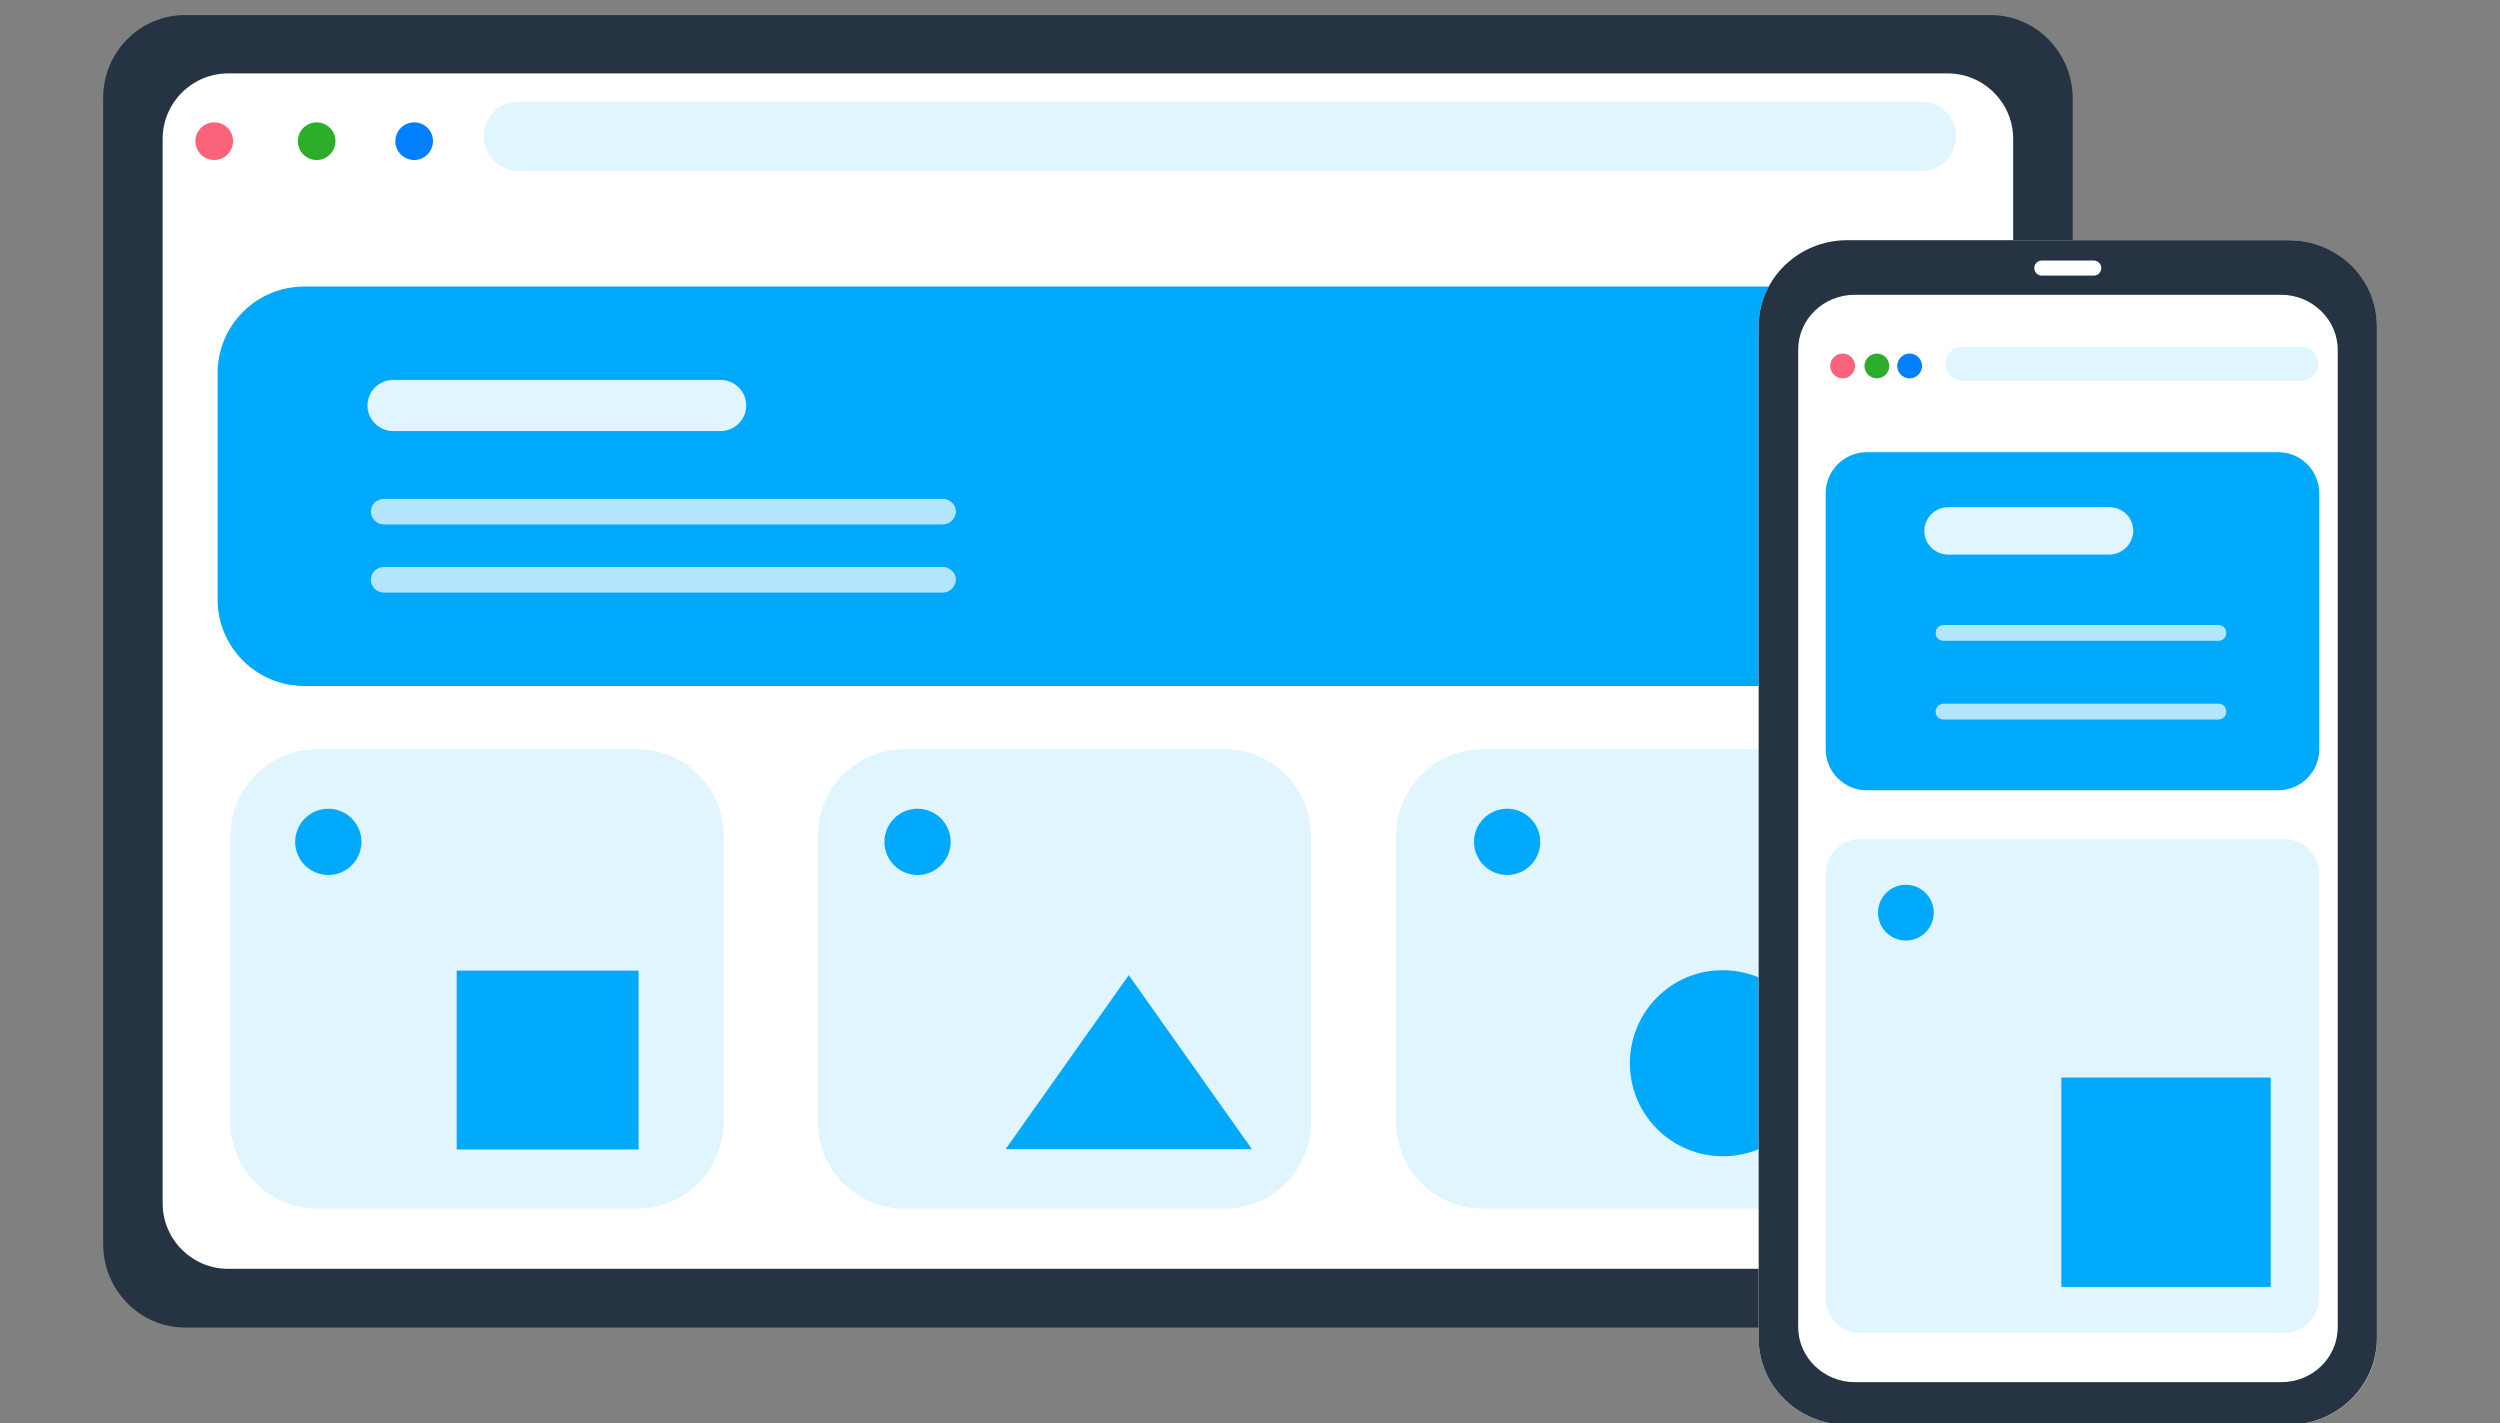 <?xml version="1.0" encoding="utf-8"?>
<!-- Generator: Adobe Illustrator 25.0.0, SVG Export Plug-In . SVG Version: 6.00 Build 0)  -->
<svg version="1.1" id="Layer_1" xmlns="http://www.w3.org/2000/svg" xmlns:xlink="http://www.w3.org/1999/xlink" x="0px" y="0px"
	 viewBox="0 0 664 378" style="enable-background:new 0 0 664 378;" xml:space="preserve">
<rect x="0" y="0" width="664" height="378" fill="#808080" stroke="none"/>
<style type="text/css">
	.st0{fill:#33475B;}
	.st1{fill:#FFFFFF;}
	.st2{opacity:0.75;fill:#E0EBFC;enable-background:new    ;}
	.st3{fill:#FA637A;}
	.st4{fill:#2DAE2B;}
	.st5{fill:#007FFF;}
	.st6{fill:#253342;}
	.st7{fill:#E0F5FE;}
	.st8{opacity:0.65;enable-background:new    ;}
	.st9{opacity:0.62;}
	.st10{fill:#C0E7FF;}
	.st11{opacity:0.65;fill:#C0E7FF;enable-background:new    ;}
	.st12{fill:#FFFFFF;stroke:#33475B;stroke-width:1.5;stroke-miterlimit:10;stroke-opacity:0.3;}
	.st13{opacity:0.47;}
	.st14{opacity:0.27;}
	.st15{fill:none;stroke:#33475B;stroke-width:1.5;stroke-miterlimit:10;}
	.st16{opacity:0.23;fill:#C0E7FF;}
	.st17{opacity:0.17;}
	.st18{opacity:0.75;enable-background:new    ;}
	.st19{fill:#E0EBFC;}
	.st20{fill:#E1E1E1;}
	.st21{opacity:0.35;fill:#00A9FA;enable-background:new    ;}
	.st22{fill:#FFFFFF;stroke:#33475B;stroke-width:1.5;stroke-miterlimit:10;stroke-opacity:0.2;}
	.st23{opacity:0.67;fill:#C0E7FF;}
	.st24{opacity:0.65;fill:#D6EFFF;enable-background:new    ;}
	.st25{fill:#00A9FA;}
	.st26{opacity:0.8;}
	.st27{fill:none;stroke:#FFFFFF;stroke-width:4;stroke-linecap:round;stroke-linejoin:round;stroke-miterlimit:10;}
</style>
<g>
	<g>
		<path class="st6" d="M528.6,352.6H49.2c-12,0-21.8-9.9-21.8-22.2V26.2C27.3,13.9,37.1,4,49.2,4h479.5c12,0,21.8,9.9,21.8,22.2
			v304.2C550.4,342.6,540.7,352.6,528.6,352.6z"/>
		<path class="st1" d="M517.2,337H60.6c-9.6,0-17.4-7.8-17.4-17.4V36.9c0-9.6,7.8-17.4,17.4-17.4h456.7c9.6,0,17.4,7.8,17.4,17.4
			v282.7C534.6,329.2,526.8,337,517.2,337z"/>
	</g>
	<path class="st7" d="M510.3,45.4H137.7c-5.1,0-9.2-4.1-9.2-9.2s4.1-9.2,9.2-9.2h372.6c5.1,0,9.2,4.1,9.2,9.2S515.4,45.4,510.3,45.4
		z"/>
	<path class="st3" d="M61.9,37.5c0,2.7-2.2,5-5,5c-2.7,0-5-2.2-5-5c0-2.7,2.2-5,5-5C59.7,32.5,61.9,34.7,61.9,37.5z"/>
	<path class="st4" d="M89.1,37.5c0,2.7-2.2,5-5,5c-2.7,0-5-2.2-5-5c0-2.7,2.2-5,5-5C86.8,32.5,89.1,34.7,89.1,37.5z"/>
	<path class="st5" d="M115,37.5c0,2.7-2.2,5-5,5c-2.7,0-5-2.2-5-5c0-2.7,2.2-5,5-5C112.8,32.5,115,34.7,115,37.5z"/>
</g>
<g>
	<path class="st25" d="M500.7,159.2c0,12.7-10.3,23-23,23H80.8c-12.7,0-23-10.3-23-23V99.1c0-12.7,10.3-23,23-23h396.9
		c12.7,0,23,10.3,23,23V159.2z"/>
	<path class="st7" d="M192.2,298c0,12.7-10.3,23-23,23h-85c-12.7,0-23-10.3-23-23v-76c0-12.7,10.3-23,23-23h85c12.7,0,23,10.3,23,23
		V298z"/>
	<path class="st7" d="M348.2,298c0,12.7-10.3,23-23,23h-85c-12.7,0-23-10.3-23-23v-76c0-12.7,10.3-23,23-23h85c12.7,0,23,10.3,23,23
		V298z"/>
	<path class="st7" d="M501.8,298c0,12.7-10.3,23-23,23h-85c-12.7,0-23-10.3-23-23v-76c0-12.7,10.3-23,23-23h85c12.7,0,23,10.3,23,23
		V298z"/>
	<polygon class="st25" points="267.1,305.2 299.8,259 332.5,305.2 	"/>
	<rect x="121.3" y="257.8" class="st25" width="48.3" height="47.5"/>
	<path class="st25" d="M432.9,282.4c0,13.7,11.1,24.7,24.7,24.7c13.7,0,24.7-11.1,24.7-24.7c0-13.7-11.1-24.7-24.7-24.7
		C444,257.6,432.9,268.7,432.9,282.4z"/>
	<path class="st25" d="M96,223.6c0,4.8-3.9,8.8-8.8,8.8c-4.8,0-8.8-3.9-8.8-8.8c0-4.8,3.9-8.8,8.8-8.8C92.1,214.8,96,218.8,96,223.6
		z"/>
	<path class="st25" d="M252.5,223.6c0,4.8-3.9,8.8-8.8,8.8c-4.8,0-8.8-3.9-8.8-8.8c0-4.8,3.9-8.8,8.8-8.8
		C248.6,214.8,252.5,218.8,252.5,223.6z"/>
	<path class="st25" d="M409.1,223.6c0,4.8-3.9,8.8-8.8,8.8c-4.8,0-8.8-3.9-8.8-8.8c0-4.8,3.9-8.8,8.8-8.8
		C405.2,214.8,409.1,218.8,409.1,223.6z"/>
	<g>
		<path class="st7" d="M191.3,114.5h-86.8c-3.8,0-6.9-3-6.9-6.8c0-3.8,3.1-6.8,6.9-6.8h86.8c3.8,0,6.9,3,6.9,6.8
			C198.2,111.5,195.1,114.5,191.3,114.5z"/>
	</g>
	<g class="st26">
		<path class="st7" d="M250.3,139.3H102c-1.9,0-3.5-1.5-3.5-3.4c0-1.9,1.5-3.4,3.5-3.4h148.4c1.9,0,3.5,1.5,3.5,3.4
			C253.8,137.9,252.2,139.3,250.3,139.3z"/>
	</g>
	<g class="st26">
		<path class="st7" d="M250.3,157.4H102c-1.9,0-3.5-1.5-3.5-3.4c0-1.9,1.5-3.4,3.5-3.4h148.4c1.9,0,3.5,1.5,3.5,3.4
			C253.8,155.9,252.2,157.4,250.3,157.4z"/>
	</g>
</g>
<g>
	<g>
		<g>
			<path class="st1" d="M607.9,378.4H490.6c-13,0-23.5-10.3-23.5-23V86.8c0-12.7,10.5-23,23.5-23h117.2c13,0,23.5,10.3,23.5,23
				v268.6C631.4,368.1,620.9,378.4,607.9,378.4z"/>
			<path class="st6" d="M605.9,78.3c8.2,0,15,6.6,15,14.6v259.6c0,8.1-6.7,14.6-15,14.6H492.6c-8.2,0-15-6.6-15-14.6V92.9
				c0-8.1,6.7-14.6,15-14.6H605.9z M607.9,63.8H490.6c-13,0-23.5,10.3-23.5,23v268.6c0,12.7,10.5,23,23.5,23h117.2
				c13,0,23.5-10.3,23.5-23V86.8C631.4,74.1,620.9,63.8,607.9,63.8z"/>
			<path class="st27" d="M542.3,71.2h13.8"/>
		</g>
		<g>
			<path class="st3" d="M492.7,97.2c0,1.8-1.5,3.3-3.3,3.3c-1.8,0-3.3-1.5-3.3-3.3c0-1.8,1.5-3.3,3.3-3.3
				C491.2,93.9,492.7,95.4,492.7,97.2z"/>
			<path class="st4" d="M501.8,97.2c0,1.8-1.5,3.3-3.3,3.3c-1.8,0-3.3-1.5-3.3-3.3c0-1.8,1.5-3.3,3.3-3.3
				C500.3,93.9,501.8,95.4,501.8,97.2z"/>
			<path class="st5" d="M510.5,97.2c0,1.8-1.5,3.3-3.3,3.3c-1.8,0-3.3-1.5-3.3-3.3c0-1.8,1.5-3.3,3.3-3.3
				C509,93.9,510.5,95.4,510.5,97.2z"/>
			<path class="st7" d="M611.2,101.1h-90c-2.5,0-4.5-2-4.5-4.5v0c0-2.5,2-4.5,4.5-4.5h90c2.5,0,4.5,2,4.5,4.5v0
				C615.7,99.1,613.7,101.1,611.2,101.1z"/>
		</g>
	</g>
	<g>
		<g>
			<path class="st25" d="M616,131v68c0,6-4.9,10.9-10.9,10.9H495.8c-6,0-10.9-4.9-10.9-10.9v-68c0-6,4.9-10.9,10.9-10.9h109.3
				C611.1,120.1,616,125,616,131z"/>
			<g>
				<path class="st7" d="M560.2,147.3h-42.7c-3.5,0-6.4-2.7-6.4-6.3c0-3.5,2.9-6.3,6.4-6.3h42.7c3.5,0,6.4,2.7,6.4,6.3
					C566.5,144.5,563.7,147.3,560.2,147.3z"/>
			</g>
			<g class="st26">
				<path class="st7" d="M589.2,170.2h-73c-1.2,0-2.1-0.9-2.1-2.1c0-1.2,1-2.1,2.1-2.1h73c1.2,0,2.1,0.9,2.1,2.1
					C591.3,169.3,590.4,170.2,589.2,170.2z"/>
			</g>
			<g class="st26">
				<path class="st7" d="M589.2,191.1h-73c-1.2,0-2.1-0.9-2.1-2.1s1-2.1,2.1-2.1h73c1.2,0,2.1,0.9,2.1,2.1S590.4,191.1,589.2,191.1z
					"/>
			</g>
		</g>
		<path class="st7" d="M606.8,354H494c-5,0-9.1-4.1-9.1-9.1V232c0-5,4.1-9.1,9.1-9.1h112.8c5,0,9.1,4.1,9.1,9.1v112.8
			C615.9,349.9,611.8,354,606.8,354z"/>
		<g>
			<rect x="547.5" y="286.2" class="st25" width="55.6" height="55.6"/>
			<path class="st25" d="M513.6,242.4c0,4.1-3.3,7.4-7.4,7.4c-4.1,0-7.4-3.3-7.4-7.4c0-4.1,3.3-7.4,7.4-7.4
				C510.3,235,513.6,238.3,513.6,242.4z"/>
		</g>
	</g>
</g>
</svg>

